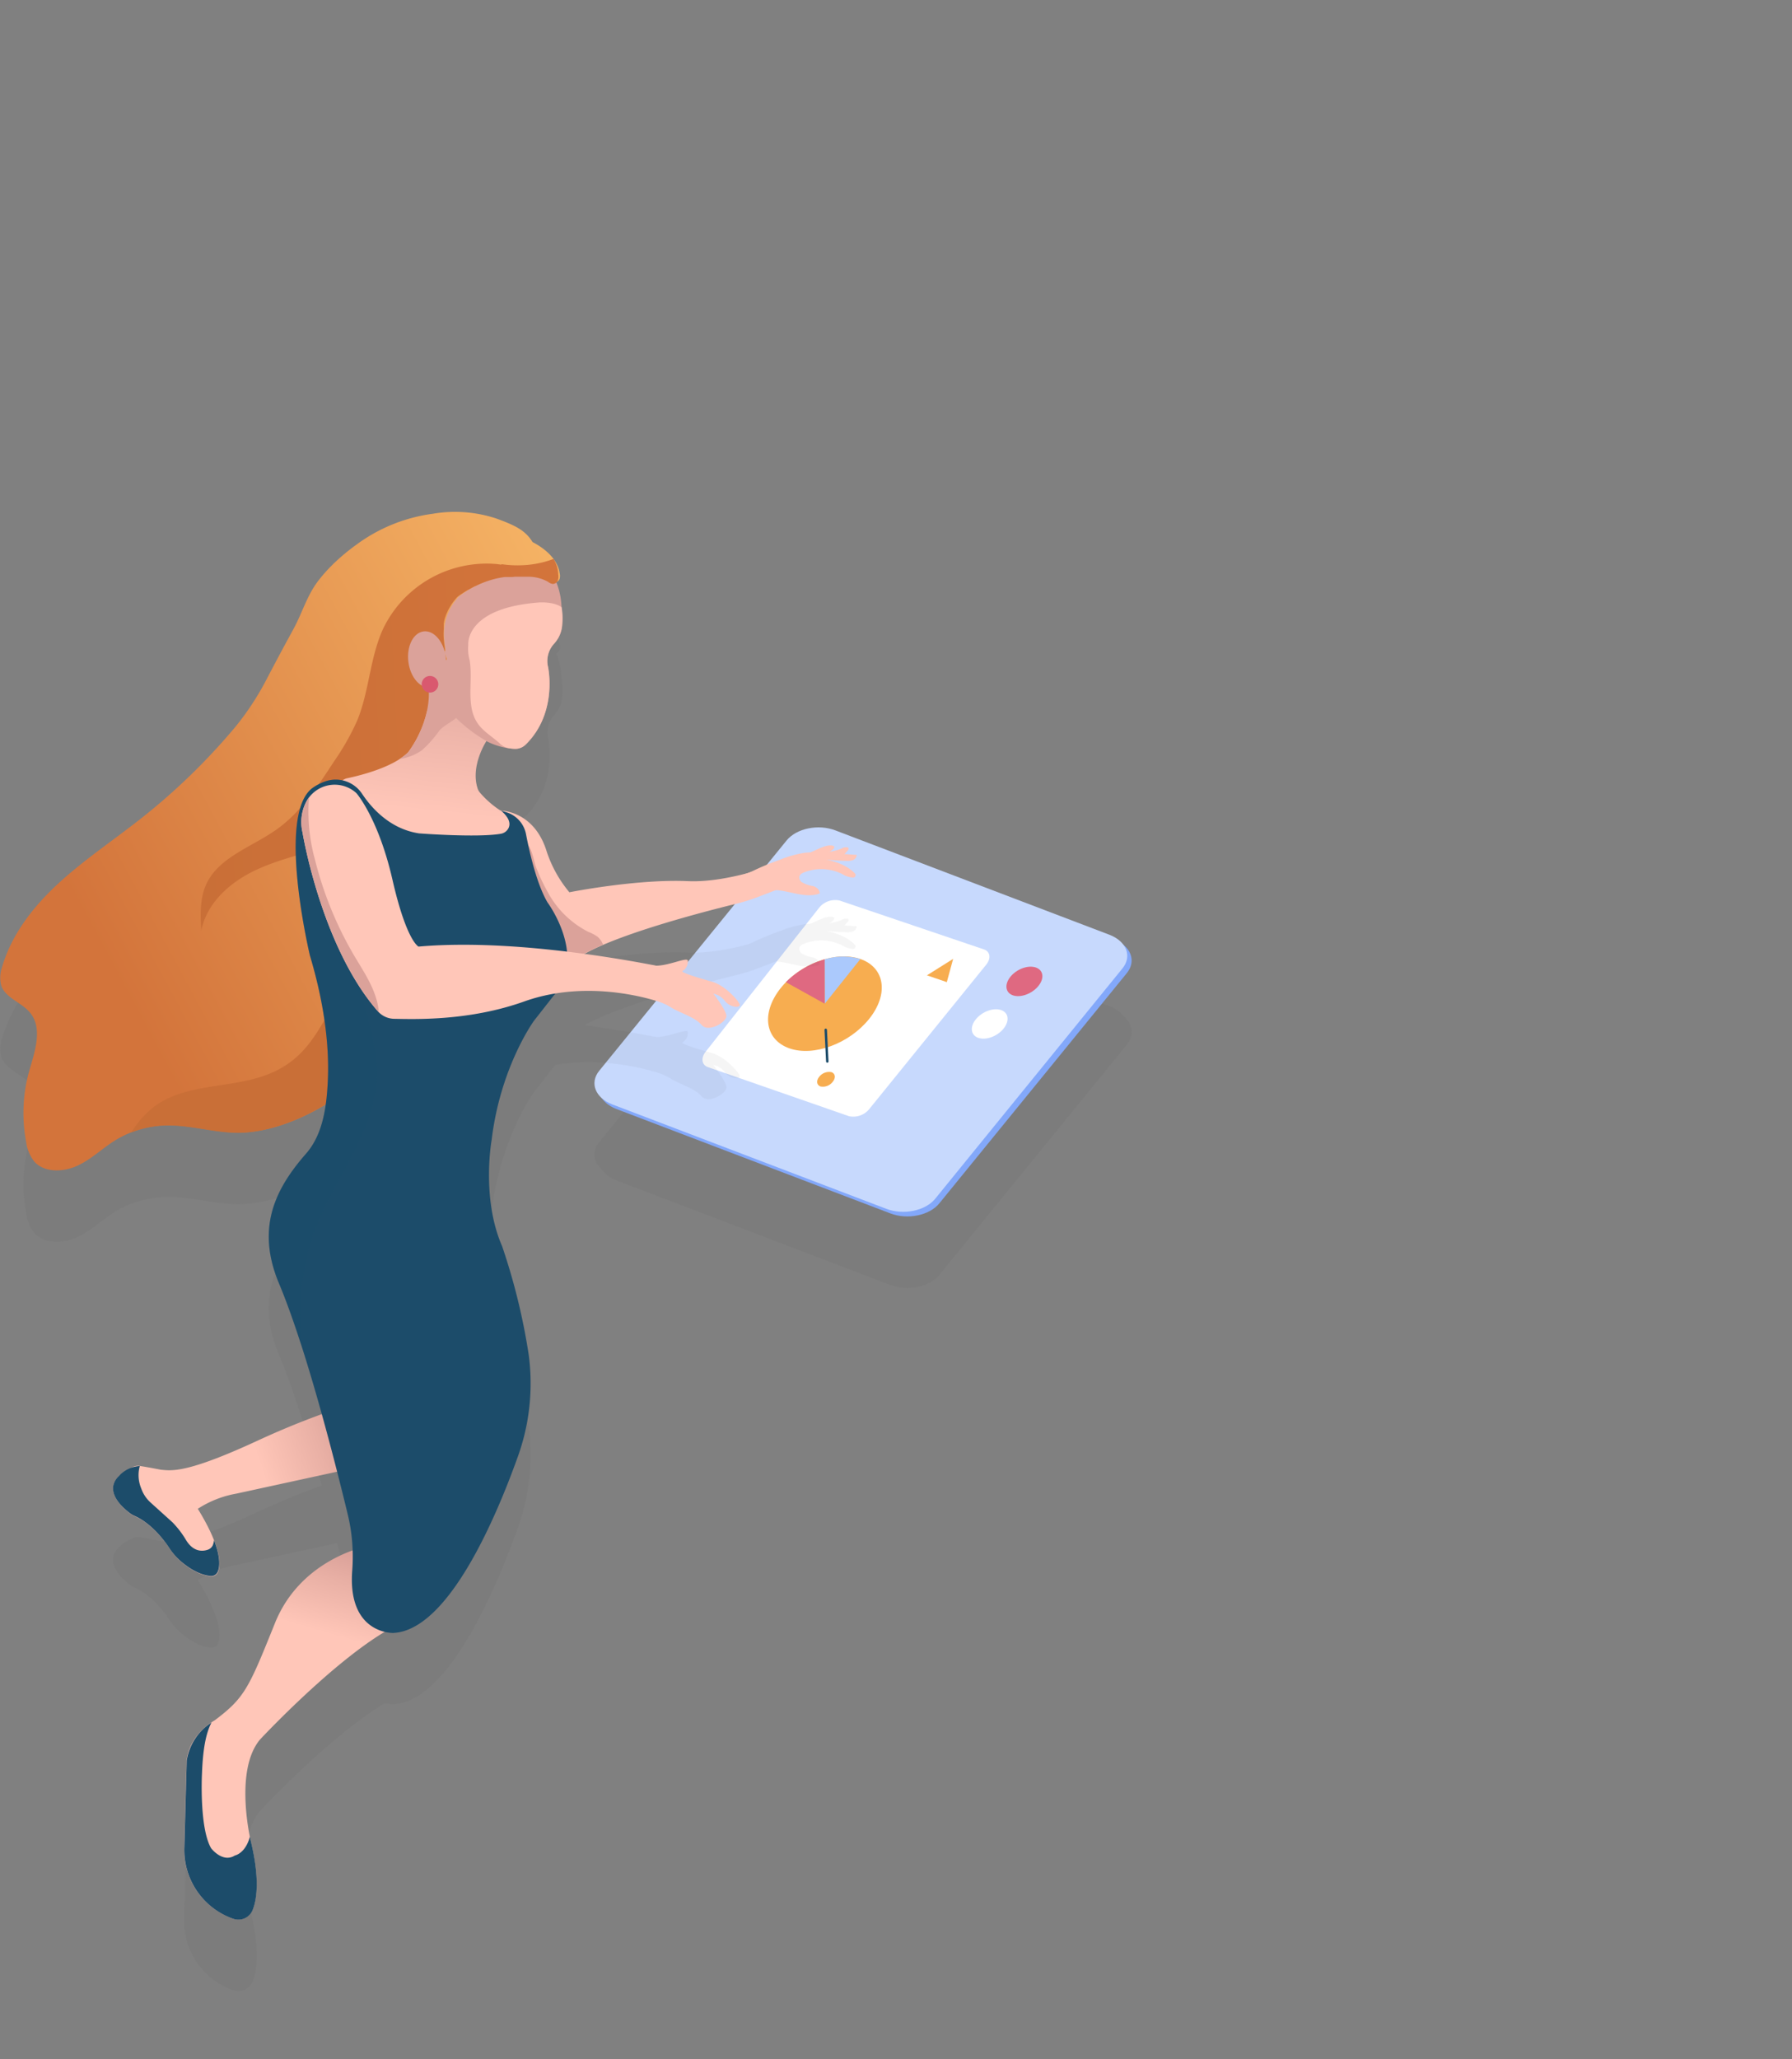 <svg xmlns="http://www.w3.org/2000/svg" xmlns:xlink="http://www.w3.org/1999/xlink" viewBox="0 0 376.79 432.92">
  <rect x="0" y="0" width="376.79" height="432.92" fill="#808080" stroke="none"/>
  <defs>
    <style>
      .cls-1 {
        isolation: isolate;
      }

      .cls-2 {
        opacity: 0.05;
      }

      .cls-3, .cls-43 {
        fill: #333;
      }

      .cls-34, .cls-4, .cls-40, .cls-42, .cls-52, .cls-53, .cls-55, .cls-56, .cls-59, .cls-60, .cls-61, .cls-62, .cls-63, .cls-65, .cls-66 {
        fill: none;
      }

      .cls-4, .cls-40, .cls-52, .cls-53, .cls-59, .cls-60, .cls-63 {
        stroke: #333;
      }

      .cls-34, .cls-4, .cls-40, .cls-42, .cls-52, .cls-53, .cls-55, .cls-56, .cls-60, .cls-62 {
        stroke-linecap: round;
        stroke-linejoin: round;
      }

      .cls-34, .cls-4 {
        stroke-width: 0.4px;
      }

      .cls-5 {
        fill: #c87060;
      }

      .cls-6 {
        fill: #ffc6b8;
      }

      .cls-7 {
        fill: url(#Dégradé_sans_nom_31);
      }

      .cls-8 {
        fill: #9f4d3d;
      }

      .cls-9 {
        fill: #dba29a;
      }

      .cls-10 {
        fill: url(#Dégradé_sans_nom_19);
      }

      .cls-11 {
        fill: #f7ad50;
      }

      .cls-12 {
        fill: #fff;
      }

      .cls-13 {
        fill: url(#Dégradé_sans_nom_28);
      }

      .cls-14 {
        fill: url(#Dégradé_sans_nom_28-2);
      }

      .cls-15 {
        fill: #719ad7;
      }

      .cls-16 {
        fill: #4e81cd;
      }

      .cls-17 {
        fill: #577b91;
      }

      .cls-18 {
        fill: #c15c4a;
      }

      .cls-19 {
        fill: #275571;
      }

      .cls-20 {
        fill: url(#Dégradé_sans_nom_49);
      }

      .cls-21 {
        fill: #6d7375;
      }

      .cls-22 {
        fill: url(#Dégradé_sans_nom_49-2);
      }

      .cls-23 {
        fill: #c2cacf;
      }

      .cls-24 {
        fill: #898f93;
      }

      .cls-25 {
        fill: #f7b8a6;
      }

      .cls-26 {
        fill: #ffd0c5;
      }

      .cls-27 {
        fill: #dc894b;
      }

      .cls-28 {
        fill: #f6b17f;
      }

      .cls-29 {
        fill: #ce764b;
      }

      .cls-30 {
        fill: #83a8fa;
      }

      .cls-31 {
        fill: #c7d9fd;
      }

      .cls-32 {
        fill: #df6981;
      }

      .cls-33 {
        fill: #f8b868;
      }

      .cls-34 {
        stroke: #fff;
      }

      .cls-35 {
        fill: #ed7e6a;
      }

      .cls-36, .cls-50 {
        fill: #1c4c6a;
      }

      .cls-37 {
        fill: #6ea6e4;
      }

      .cls-38 {
        fill: #ffd4ca;
      }

      .cls-39 {
        fill: #ededed;
      }

      .cls-40, .cls-42 {
        stroke-width: 0.52px;
      }

      .cls-41 {
        fill: #abc9fc;
      }

      .cls-42 {
        stroke: #1c4c6a;
      }

      .cls-43, .cls-50 {
        opacity: 0.21;
        mix-blend-mode: multiply;
      }

      .cls-44 {
        fill: url(#Dégradé_sans_nom_4);
      }

      .cls-45 {
        fill: #c96f37;
      }

      .cls-46 {
        fill: url(#Dégradé_sans_nom_27);
      }

      .cls-47 {
        fill: url(#Dégradé_sans_nom_26);
      }

      .cls-48 {
        fill: url(#Dégradé_sans_nom_13);
      }

      .cls-49 {
        fill: url(#Dégradé_sans_nom_19-2);
      }

      .cls-51 {
        fill: #d9596f;
      }

      .cls-52, .cls-55 {
        stroke-width: 2.18px;
      }

      .cls-53, .cls-56 {
        stroke-width: 0.51px;
      }

      .cls-54 {
        fill: #142495;
      }

      .cls-55 {
        stroke: #7ca2da;
      }

      .cls-56 {
        stroke: #577b91;
      }

      .cls-57 {
        fill: #f39652;
      }

      .cls-58 {
        fill: #8aa2d4;
      }

      .cls-59, .cls-61, .cls-63, .cls-65, .cls-66 {
        stroke-miterlimit: 10;
      }

      .cls-59, .cls-61 {
        stroke-width: 0.91px;
      }

      .cls-60, .cls-62 {
        stroke-width: 5.71px;
      }

      .cls-61, .cls-62 {
        stroke: #f8b868;
      }

      .cls-63, .cls-65, .cls-66 {
        stroke-width: 0.53px;
      }

      .cls-64 {
        fill: #212780;
      }

      .cls-65 {
        stroke: #f7ad50;
      }

      .cls-66 {
        stroke: #515db0;
      }
    </style>
    <linearGradient id="Dégradé_sans_nom_31" data-name="Dégradé sans nom 31" x1="319.63" y1="1046.79" x2="314.21" y2="969.26" gradientTransform="translate(307.42 -784.11) rotate(16.71)" gradientUnits="userSpaceOnUse">
      <stop offset="0" stop-color="#577b91"/>
      <stop offset="1" stop-color="#003856"/>
    </linearGradient>
    <linearGradient id="Dégradé_sans_nom_19" data-name="Dégradé sans nom 19" x1="224.86" y1="350.57" x2="216.74" y2="331.15" gradientTransform="translate(115.33 -205.89) rotate(3.77)" gradientUnits="userSpaceOnUse">
      <stop offset="0" stop-color="#ffc6b8"/>
      <stop offset="1" stop-color="#dba29a"/>
    </linearGradient>
    <linearGradient id="Dégradé_sans_nom_28" data-name="Dégradé sans nom 28" x1="196.93" y1="306.2" x2="234.38" y2="306.2" gradientTransform="translate(115.33 -205.89) rotate(3.77)" gradientUnits="userSpaceOnUse">
      <stop offset="0" stop-color="#4e81cd"/>
      <stop offset="1" stop-color="#212780"/>
    </linearGradient>
    <linearGradient id="Dégradé_sans_nom_28-2" x1="223.82" y1="319.66" x2="240.29" y2="319.66" xlink:href="#Dégradé_sans_nom_28"/>
    <linearGradient id="Dégradé_sans_nom_49" data-name="Dégradé sans nom 49" x1="229.34" y1="394.21" x2="257.47" y2="394.21" gradientTransform="translate(115.33 -205.89) rotate(3.77)" gradientUnits="userSpaceOnUse">
      <stop offset="0" stop-color="#f6b17f"/>
      <stop offset="1" stop-color="#dc894b"/>
    </linearGradient>
    <linearGradient id="Dégradé_sans_nom_49-2" x1="183.04" y1="391.95" x2="203.12" y2="370.01" xlink:href="#Dégradé_sans_nom_49"/>
    <linearGradient id="Dégradé_sans_nom_4" data-name="Dégradé sans nom 4" x1="143.4" y1="144.61" x2="22.92" y2="201.68" gradientTransform="matrix(1, -0.05, 0.05, 1, -11.48, -0.19)" gradientUnits="userSpaceOnUse">
      <stop offset="0" stop-color="#f8b868"/>
      <stop offset="1" stop-color="#d3743b"/>
    </linearGradient>
    <linearGradient id="Dégradé_sans_nom_27" data-name="Dégradé sans nom 27" x1="147.93" y1="176.49" x2="174.13" y2="171.06" gradientTransform="translate(-114.61 156.77) rotate(-6.95)" gradientUnits="userSpaceOnUse">
      <stop offset="0.11" stop-color="#ffc6b8"/>
      <stop offset="0.6" stop-color="#e9b0a5"/>
      <stop offset="0.86" stop-color="#dba29a"/>
    </linearGradient>
    <linearGradient id="Dégradé_sans_nom_26" data-name="Dégradé sans nom 26" x1="153.57" y1="216.11" x2="166.08" y2="186.61" gradientTransform="translate(-114.61 156.77) rotate(-6.95)" gradientUnits="userSpaceOnUse">
      <stop offset="0.32" stop-color="#ffc6b8"/>
      <stop offset="0.67" stop-color="#e9b0a5"/>
      <stop offset="0.86" stop-color="#dba29a"/>
    </linearGradient>
    <linearGradient id="Dégradé_sans_nom_13" data-name="Dégradé sans nom 13" x1="43.48" y1="161.34" x2="122.68" y2="161.34" gradientTransform="matrix(1, -0.05, 0.05, 1, -11.48, -0.19)" gradientUnits="userSpaceOnUse">
      <stop offset="0" stop-color="#c96f37"/>
      <stop offset="1" stop-color="#d3743b"/>
    </linearGradient>
    <linearGradient id="Dégradé_sans_nom_19-2" x1="200.95" y1="38.43" x2="208.92" y2="3.74" gradientTransform="translate(-114.61 156.77) rotate(-6.95)" xlink:href="#Dégradé_sans_nom_19"/>
  </defs>
  <g class="cls-1">
    <g id="Calque_2" data-name="Calque 2">
      <g id="cta">

        <g id="woman">
          <g>
            <g class="cls-2">
              <path class="cls-3" d="M234.18,212.48l-57.62-21.95c-3.59-1.37-8.19-.42-10.26,2.12l-39.44,48.42c-2.07,2.54-.83,5.71,2.76,7.08l57.62,22c3.6,1.37,8.19.42,10.26-2.12l39.44-48.42C239,217,237.78,213.85,234.18,212.48Z"/>
              <path class="cls-3" d="M233.27,211.51l-57.62-21.94c-3.6-1.38-8.19-.43-10.26,2.12L126,240.1c-2.08,2.54-.84,5.71,2.76,7.08l57.61,21.95c3.6,1.37,8.2.42,10.27-2.12L236,218.6C238.1,216.05,236.86,212.88,233.27,211.51Z"/>
              <path class="cls-3" d="M218.31,222.31c-1.33,1.62-3.71,2.49-5.32,1.94s-1.84-2.31-.52-3.93,3.7-2.48,5.32-1.93S219.64,220.7,218.31,222.31Z"/>
              <path class="cls-3" d="M211,231.26c-1.32,1.62-3.69,2.48-5.29,1.93s-1.84-2.31-.52-3.92,3.69-2.49,5.3-1.93S212.31,229.64,211,231.26Z"/>
              <path class="cls-3" d="M178.53,249.66l-29.68-10.32c-1.31-.46-1.53-1.91-.48-3.24l23.8-30.19a4.35,4.35,0,0,1,4.35-1.6l30.36,10.28c1.34.45,1.55,1.9.46,3.24l-24.49,30.23A4.34,4.34,0,0,1,178.53,249.66Z"/>
              <path class="cls-3" d="M164.09,222.8c4.1-5.18,11.64-8,16.82-6.19s6,7.4,1.84,12.59-11.68,8-16.8,6.18S160,228,164.09,222.8Z"/>
              <path class="cls-3" d="M173.35,216.7a12.84,12.84,0,0,1,7.56-.09L173.42,226Z"/>
              <path class="cls-3" d="M173.39,216.68l0,9.32-8.15-4.52A18.88,18.88,0,0,1,173.39,216.68Z"/>
              <line class="cls-40" x1="173.62" y1="231.5" x2="173.95" y2="238.15"/>
              <path class="cls-3" d="M172.23,241.4c-.64.81-.52,1.68.27,2a2.6,2.6,0,0,0,2.61-1c.65-.81.53-1.69-.26-2A2.63,2.63,0,0,0,172.23,241.4Z"/>
              <polygon class="cls-3" points="200.41 216.58 199.08 221.47 194.9 220.04 200.41 216.58"/>
            </g>
            <g>
              <g>
                <path class="cls-30" d="M234.18,197.48l-57.62-21.95c-3.59-1.37-8.19-.42-10.26,2.12l-39.44,48.42c-2.07,2.54-.83,5.71,2.76,7.08l57.62,21.95c3.6,1.37,8.19.42,10.26-2.12l39.44-48.42C239,202,237.78,198.85,234.18,197.48Z"/>
                <path class="cls-31" d="M233.27,196.51l-57.62-21.94c-3.6-1.38-8.19-.43-10.26,2.12L126,225.1c-2.08,2.54-.84,5.71,2.76,7.08l57.61,21.95c3.6,1.37,8.2.42,10.27-2.12L236,203.6C238.1,201.05,236.86,197.88,233.27,196.51Z"/>
              </g>
              <g>
                <g>
                  <path class="cls-32" d="M218.31,207.31c-1.33,1.62-3.71,2.49-5.32,1.94s-1.84-2.31-.52-3.93,3.7-2.48,5.32-1.93S219.64,205.7,218.31,207.31Z"/>
                  <path class="cls-12" d="M211,216.26c-1.32,1.62-3.69,2.48-5.29,1.93s-1.84-2.31-.52-3.92,3.69-2.49,5.3-1.93S212.31,214.64,211,216.26Z"/>
                </g>
                <path class="cls-12" d="M178.53,234.66l-29.68-10.32c-1.31-.46-1.53-1.91-.48-3.24l23.8-30.19a4.35,4.35,0,0,1,4.35-1.6l30.36,10.28c1.34.45,1.55,1.9.46,3.24l-24.49,30.23A4.34,4.34,0,0,1,178.53,234.66Z"/>
                <path class="cls-11" d="M164.09,207.8c4.1-5.18,11.64-8,16.82-6.19s6,7.4,1.84,12.59-11.68,8-16.8,6.18S160,213,164.09,207.8Z"/>
                <path class="cls-41" d="M173.35,201.7a12.84,12.84,0,0,1,7.56-.09L173.42,211Z"/>
                <path class="cls-32" d="M173.39,201.68l0,9.32-8.15-4.52A18.88,18.88,0,0,1,173.39,201.68Z"/>
                <line class="cls-42" x1="173.62" y1="216.5" x2="173.95" y2="223.15"/>
                <path class="cls-11" d="M172.23,226.4c-.64.81-.52,1.68.27,2a2.6,2.6,0,0,0,2.61-1c.65-.81.53-1.69-.26-2A2.63,2.63,0,0,0,172.23,226.4Z"/>
                <polygon class="cls-11" points="200.41 201.58 199.08 206.47 194.9 205.04 200.41 201.58"/>
              </g>
            </g>
          </g>
          <g>
            <g class="cls-2">
              <path class="cls-3" d="M97.06,128.18c-10.32,1.26-17.94,8.33-16.65,19,.5,4,1.2,11.55,8.23,11.78l.51-2.39s8,15.9,19.54,15.84a3.15,3.15,0,0,0,1.86-.9c6.82-6.73,4.67-16.34,4.67-16.34a5.37,5.37,0,0,1,1.26-4.82,6.28,6.28,0,0,0,1.75-4.55c0-1.94-.08-1.83-.17-3.43C117.45,131.63,107.39,126.92,97.06,128.18Z"/>
              <path class="cls-3" d="M117.68,135.52c-.42-2.94-3-5.15-5.7-6.56-1.55-2.52-3.74-3.52-7.52-4.92A27.71,27.71,0,0,0,91.05,123,34.68,34.68,0,0,0,75,129.46a43.57,43.57,0,0,0-4.6,3.79,5.65,5.65,0,0,0-.5.49,31.92,31.92,0,0,0-3.12,3.54c-2.24,3-3.25,6.57-5,9.82-2.58,4.74-2.58,4.74-5.43,10.13a59.14,59.14,0,0,1-6.76,10.46,133.65,133.65,0,0,1-19.92,19.36c-5.73,4.52-11.85,8.6-17.22,13.51s-10,10.82-12,17.71a6.69,6.69,0,0,0-.17,4c.94,2.55,4.22,3.46,6,5.57,2.82,3.37,1,8.3-.19,12.5a32.7,32.7,0,0,0-.59,14.72,8.47,8.47,0,0,0,1.69,4.11c2.09,2.37,6,2.28,9,.93s5.26-3.66,8-5.35a21.66,21.66,0,0,1,10.67-3.19c5.12-.14,10.13,1.53,15.25,1.54,11.27,0,27.77-9,35.71-24,0,0,11.27-22.36,8.77-32.4l-1.73-10.52s4-7.41,4.43-10.09a8,8,0,0,1,2.7-4.35c2.26-2.2-6.08-4.66-7.45-7.53-5.18-10.84.08-6.38.16-9.67,0-1.54,1.72,0,1.13-1.46a7,7,0,0,1-.33-1.11l.1-.1c.42-.56-2-6,2.82-11.42.27-.22.55-.43.82-.61a21.54,21.54,0,0,1,14-3.92,8.47,8.47,0,0,1,4.35,1,2.07,2.07,0,0,0,1,.46,1.14,1.14,0,0,0,1.06-.69A2.35,2.35,0,0,0,117.68,135.52Z"/>
              <path class="cls-3" d="M55.37,241.21c-7.63,2.61-16.67,1.63-23.07,6.53a20.49,20.49,0,0,0-4.7,5.33,21.47,21.47,0,0,1,7.17-1.46c5.12-.14,10.13,1.53,15.25,1.54,11.27,0,27.77-9,35.71-24a128.16,128.16,0,0,0,6.33-15.33c-7.12.41-14.61,1.63-18.78,7.36C67.51,229.14,65.93,237.61,55.37,241.21Z"/>
              <path class="cls-3" d="M118.2,146.35a6.66,6.66,0,0,1-1.72,4,5.37,5.37,0,0,0-1.26,4.82s2.15,9.61-4.67,16.34a3.15,3.15,0,0,1-1.86.9,5.34,5.34,0,0,1-1.46-.08,3.59,3.59,0,0,1-2.17-1.06c-1.52-1.39-3.39-2.44-4.58-4.13-2.6-3.71-1-8.83-1.72-13.3a9,9,0,0,1-.3-3.28s-.82-7.77,15-8.91c0,0,3-.19,4.62,1A12.65,12.65,0,0,1,118.2,146.35Z"/>
              <path class="cls-3" d="M79.42,308.65s-10.36,2.32-25.23,9.2-18,6.36-20.4,6.12c0,0-2.82-.55-4.41-.79s-2.28,1.05-4.12,1.92c0,0-4.37,3,2,8a5,5,0,0,0,1.13.67c1.15.51,4.3,2.21,7.34,6.86a13.22,13.22,0,0,0,2.22,2.56c1.51,1.32,3.92,3,6.45,3.2a1.44,1.44,0,0,0,1.42-.87c.61-1.47.82-5.12-4.23-13.33A21.91,21.91,0,0,1,49.7,329l36.16-7.87S92.79,310.61,79.42,308.65Z"/>
              <path class="cls-3" d="M45,338.81a4.51,4.51,0,0,1-.22.95,1.76,1.76,0,0,1-1,1c-1.05.39-3.1.66-4.73-2.11A19.61,19.61,0,0,0,36.23,335l-4.54-4.1a7.18,7.18,0,0,1-2-3,7.27,7.27,0,0,1-.3-4.7A6.45,6.45,0,0,0,25,325.3a3.71,3.71,0,0,0-1.17,2h0c-.25,1.37.29,3.32,3.37,5.72a5.06,5.06,0,0,0,1.14.68c1.15.5,4.29,2.21,7.34,6.86a13.22,13.22,0,0,0,2.22,2.56c1.51,1.32,3.92,3,6.45,3.2a1.46,1.46,0,0,0,1.43-.9C46.2,344.46,46.42,342.48,45,338.81Z"/>
              <path class="cls-3" d="M77.39,340s-14.06,2.51-19.58,16.23-6.34,15.67-12.68,20.44c0,0-5.25,2.77-5.89,8.44l-.5,18.28a15.32,15.32,0,0,0,9.84,14.81l.46.16a3.23,3.23,0,0,0,4.09-1.91c.89-2.32,1.44-6.58-.34-14.1,0,0-3.69-15,1.88-21.65,0,0,20-21.48,31.79-25.31C86.46,355.43,96.56,342.22,77.39,340Z"/>
              <path class="cls-3" d="M49.39,405.07c-2.59,1.65-5-1.52-5-1.52-2.52-4.35-1.92-15.74-1.92-15.74.19-5,.8-8.42,2-10.68a11.61,11.61,0,0,0-5.21,8l-.5,18.28a15.32,15.32,0,0,0,9.84,14.81l.46.16a3.23,3.23,0,0,0,4.09-1.91c.89-2.32,1.44-6.58-.34-14.1,0,0-.11-.45-.27-1.23C51.58,404.68,49.39,405.07,49.39,405.07Z"/>
              <path class="cls-3" d="M105.38,185.43s6.93,0,9.56,8.55a26.18,26.18,0,0,0,4.78,8.6s14.14-2.82,24.9-2.34C153.73,200.65,165,196,165,196s4.3.71,1.73,4.75l-7.11,2.72a39.84,39.84,0,0,1-5,1.57c-6.35,1.56-23.33,5.95-31.35,10.28,0,0-13.22,7.25-15.53-9.51C107.73,205.77,95.51,185,105.38,185.43Z"/>
              <path class="cls-3" d="M123.26,215.28c1-.56,2.24-1.13,3.54-1.69a4.09,4.09,0,0,0-1.22-1.71,9.61,9.61,0,0,0-1.92-1,20,20,0,0,1-8.57-8.48,38.4,38.4,0,0,1-2.34-5c-.5-1.26-.81-3.64-1.67-4.65-1.5-1.75-4.06-.3-5.82.65a16.49,16.49,0,0,0-2.54,1.69,67.45,67.45,0,0,0,5,10.71C110,222.53,123.26,215.28,123.26,215.28Z"/>
              <path class="cls-3" d="M116.39,132.5a20.75,20.75,0,0,1-6.43,1.32,22.43,22.43,0,0,1-4.39-.2l-.29.08c-.41-.07-.81-.12-1.19-.15a24.16,24.16,0,0,0-23.51,13.58c-2.81,6.08-2.92,13.09-5.45,19.29a52.22,52.22,0,0,1-4.91,8.67c-3.46,5.3-7,10.74-12.21,14.39S45.89,195.25,43.32,201c-1.33,3-1.18,6.41-1,9.68,1.09-5.79,6-10.17,11.32-12.7s11.19-3.63,16.73-5.62a34.64,34.64,0,0,0,7.41-3.63,13.17,13.17,0,0,0,3.27,9.89c2.71,2.84,6.7,4,10.57,4.73,1,.18,2,.32,2.95.45a19.07,19.07,0,0,0-.07-7.07l-1.73-10.52s4-7.41,4.43-10.09a8,8,0,0,1,2.7-4.35c2.26-2.2-6.08-4.66-7.45-7.53-5.18-10.84.08-6.38.16-9.67,0-1.54,1.72,0,1.13-1.46a7,7,0,0,1-.33-1.11l.1-.1c.23-.31-.41-2.12-.21-4.58l0-.35v0c0-.11,0-.22,0-.33v-.08c0-.11,0-.22,0-.32a.43.43,0,0,0,0-.11c0-.1,0-.2.07-.31a.43.43,0,0,0,0-.11c0-.11,0-.21.08-.32l0-.09c.09-.33.2-.67.33-1,0-.07.05-.14.08-.22s.07-.14.1-.22a2.56,2.56,0,0,1,.11-.24,1.47,1.47,0,0,1,.1-.22c0-.09.08-.17.13-.26l.11-.21.15-.26a2.39,2.39,0,0,1,.13-.21l.17-.28.13-.2c.07-.1.14-.19.2-.29l.14-.19.25-.32a1.83,1.83,0,0,1,.13-.16l.41-.48c.27-.22.55-.43.82-.61l.68-.44.17-.11.62-.38.06,0,.68-.39.13-.07.64-.33.05,0,.72-.34,0,0a20.38,20.38,0,0,1,4.09-1.34l.71-.13h0l.59-.09.23,0,.41,0,.3,0,.23,0c.31,0,.62-.05.94-.06h0l1.19,0h0l1.48,0a8.47,8.47,0,0,1,4.35,1,2.07,2.07,0,0,0,1,.46,1.14,1.14,0,0,0,1.06-.69,2.35,2.35,0,0,0,.11-1.29A6.62,6.62,0,0,0,116.39,132.5Z"/>
              <path class="cls-3" d="M73,178.61c3.05-.65,9.48-2.3,12.66-5.29a2.61,2.61,0,0,0,.27-.31,23.32,23.32,0,0,0,3.77-8.13,2.52,2.52,0,0,1,4.41-1,28.56,28.56,0,0,0,8.18,6.89s-3.44,5.18-1.86,10a2.52,2.52,0,0,0,.45.82,20.11,20.11,0,0,0,5.67,4.6,2.54,2.54,0,0,1,1.3,1.91l.37,3.08a2.53,2.53,0,0,1-1.32,2.54L93.12,201a2.48,2.48,0,0,1-1.39.29c-3.6-.29-19.21-1.58-19.28-2.16s-1.91-9.74-2.34-11.89a2.32,2.32,0,0,1,0-.91l.93-5.69A2.53,2.53,0,0,1,73,178.61Z"/>
              <path class="cls-3" d="M111.16,299.76a45.46,45.46,0,0,1-2.28,21.47c-4.58,12.79-14.61,36.52-26.2,37.06,0,0-9.69.31-8.61-13.26a37.89,37.89,0,0,0-1-11.86c-2.83-11.69-8.75-34.87-14.4-48.35-4.88-11.65-.83-19.86,5.69-27.3,3.43-3.92,4.26-9.51,4.54-14.71.36-6.37-.27-15.36-3.73-26.92,0,0-7.06-29.48.49-35.2a10.83,10.83,0,0,1,2.51-1.34,6.64,6.64,0,0,1,7.95,2.52c2.11,3.16,6,7.43,12,8.33,0,0,12.17.93,17.13.09a2.22,2.22,0,0,0,1.68-1.22c.38-.8.33-2-1.56-3.64,0,0,.51.14,1.24.37a6,6,0,0,1,4,4.61c.75,3.9,2.26,10.48,4.52,14.32,0,0,7.64,10.25,2.24,18.36l-5.07,6.47s-7.07,9.65-8.92,25.05c0,0-2.23,12.25,2.19,22.36A132.65,132.65,0,0,1,111.16,299.76Z"/>
              <path class="cls-3" d="M88.76,172.69a25.92,25.92,0,0,0,3.67-4.16c.88-1,2.83-1.92,3.76-2.84a38.41,38.41,0,0,1-6.59-9.21c2.48,8.88-3.81,16.7-3.81,16.7A14.56,14.56,0,0,1,84,174.57,11,11,0,0,0,88.76,172.69Z"/>
              <path class="cls-43" d="M74,186.86c.52-2.42.74-2.25,2.34-3.56l.48-.42c-.26-.35-.5-.69-.71-1a6.64,6.64,0,0,0-7.95-2.52,10.83,10.83,0,0,0-2.51,1.34c-7.55,5.72-.49,35.2-.49,35.2,3.46,11.56,4.09,20.55,3.73,26.92-.28,5.2-1.11,10.79-4.54,14.71-6.52,7.44-10.57,15.65-5.69,27.3,1.54,3.67,3.09,8.06,4.61,12.74-.49-8.26.17-16.57,3.07-24.27,4.1-10.87,12.57-20.45,12.91-32.06.16-5.25-1.41-10.37-2.75-15.45a102.35,102.35,0,0,1-3.82-25.9A60.63,60.63,0,0,1,74,186.86Z"/>
              <path class="cls-3" d="M88,214c23.9-2.11,55.26,5.11,55.26,5.11.41,5.54-3.5,6.89-3.5,6.89s-14.79-5.73-29.52-.47c-11.54,4.12-22.92,3.73-27.36,3.65a4.64,4.64,0,0,1-3.4-1.55C67.53,214,63.61,190,63.61,190a9.26,9.26,0,0,1,.75-6.38,6.77,6.77,0,0,1,10.58-1.88s4.62,5.25,7.58,18.2S88,214,88,214Z"/>
              <path class="cls-3" d="M74.53,216a76.17,76.17,0,0,1-8.28-20.19,37.61,37.61,0,0,1-1.35-12c0-.42.08-.84.14-1.27a6,6,0,0,0-.68,1.08,9.26,9.26,0,0,0-.75,6.38s3.92,24,15.91,37.67l.1.11a8.23,8.23,0,0,0-.16-1.4C78.74,222.59,76.49,219.31,74.53,216Z"/>
              <path class="cls-3" d="M149.77,221.4c-2.78-.78-6.82-2-6.25-2.27a2.32,2.32,0,0,0,1.1-2.2c-.21-.84-4.89,1.56-7.61,1L132.45,224s5.34.69,8.64,2.79c1.81,1.14,5,2,6.44,3.69s5.39-.65,5.2-2S150,223.9,150,223.9a4,4,0,0,1,2.43,1.55,3.37,3.37,0,0,0,1.8,1.13c.87.21,1.33-.05,1.31-.34C155.53,225.62,152.54,222.19,149.77,221.4Z"/>
              <ellipse class="cls-3" cx="89.81" cy="153.63" rx="3.96" ry="5.94" transform="translate(-17.94 12.01) rotate(-6.95)"/>
              <circle class="cls-3" cx="90.41" cy="158.85" r="1.75"/>
              <path class="cls-3" d="M152.11,199.92a26.24,26.24,0,0,0,6.08-1.77,51.64,51.64,0,0,1,5.6-2.33,23.41,23.41,0,0,1,5.4-1.54,22.77,22.77,0,0,1,4.21,0l6.73.44a1.21,1.21,0,0,1-.77,1.09,3.46,3.46,0,0,1-1.4.17,47.39,47.39,0,0,1-7.13-.67c3.21.31,6.67,1,8.91,3.29a.52.52,0,0,1-.31.89,4.65,4.65,0,0,1-2.3-.72,9.92,9.92,0,0,0-8.07-.37c-.45.18-.93.43-1,1a1.28,1.28,0,0,0,.45,1,6.39,6.39,0,0,0,2.52.89c.69.24,1.38.82,1.31,1.55-3.46,1.26-7.26-1.18-10.91-.68a9.18,9.18,0,0,1-2,.23c-1.76-.13-3.89-3.2-1.63-3.87,1.46-.43,4.42-.49,5.23,1.11.91,1.82-3,3-4.21,3.46"/>
              <path class="cls-3" d="M177.48,193.13c-2.32,1.21-4.32.82-6.74,1.8-.17.07-.37.19-.35.38s.25.25.43.27a15.88,15.88,0,0,0,5.54-.23,1.75,1.75,0,0,0,.63-.22,1.9,1.9,0,0,0,.44-.41l.72-.81a.85.85,0,0,0,.25-.4.32.32,0,0,0-.2-.39"/>
              <path class="cls-3" d="M169.73,194.47a1.55,1.55,0,0,0,1.35.66,4.49,4.49,0,0,0,1.52-.35l1.32-.46c.84-.3,2.51-1.54.7-1.59C173.19,192.7,171.12,194,169.73,194.47Z"/>
            </g>
            <g>
              <path class="cls-9" d="M97.06,113.18c-10.32,1.26-17.94,8.33-16.65,19,.5,4,1.2,11.55,8.23,11.78l.51-2.39s8,15.9,19.54,15.84a3.15,3.15,0,0,0,1.86-.9c6.82-6.73,4.67-16.34,4.67-16.34a5.37,5.37,0,0,1,1.26-4.82,6.28,6.28,0,0,0,1.75-4.55c0-1.94-.08-1.83-.17-3.43C117.45,116.63,107.39,111.92,97.06,113.18Z"/>
              <path class="cls-44" d="M117.68,120.52c-.42-2.94-3-5.15-5.7-6.56-1.55-2.52-3.74-3.52-7.52-4.92A27.71,27.71,0,0,0,91.05,108,34.68,34.68,0,0,0,75,114.46a43.57,43.57,0,0,0-4.6,3.79,5.65,5.65,0,0,0-.5.49,31.92,31.92,0,0,0-3.12,3.54c-2.24,3-3.25,6.57-5,9.82-2.58,4.74-2.58,4.74-5.43,10.13a59.14,59.14,0,0,1-6.76,10.46,133.65,133.65,0,0,1-19.92,19.36c-5.73,4.52-11.85,8.6-17.22,13.51s-10,10.82-12,17.71a6.69,6.69,0,0,0-.17,4c.94,2.55,4.22,3.46,6,5.57,2.82,3.37,1,8.3-.19,12.5a32.7,32.7,0,0,0-.59,14.72,8.47,8.47,0,0,0,1.69,4.11c2.09,2.37,6,2.28,9,.93s5.26-3.66,8-5.35a21.66,21.66,0,0,1,10.67-3.19c5.12-.14,10.13,1.53,15.25,1.54,11.27,0,27.77-9,35.71-24,0,0,11.27-22.36,8.77-32.4l-1.73-10.52s4-7.41,4.43-10.09a8,8,0,0,1,2.7-4.35c2.26-2.2-6.08-4.66-7.45-7.53-5.18-10.84.08-6.38.16-9.67,0-1.54,1.72,0,1.13-1.46a7,7,0,0,1-.33-1.11l.1-.1c.42-.56-2-6,2.82-11.42.27-.22.55-.43.82-.61a21.54,21.54,0,0,1,14-3.92,8.47,8.47,0,0,1,4.35,1.05,2.07,2.07,0,0,0,1,.46,1.14,1.14,0,0,0,1.06-.69A2.35,2.35,0,0,0,117.68,120.52Z"/>
              <path class="cls-45" d="M55.37,226.21c-7.63,2.61-16.67,1.63-23.07,6.53a20.49,20.49,0,0,0-4.7,5.33,21.47,21.47,0,0,1,7.17-1.46c5.12-.14,10.13,1.53,15.25,1.54,11.27,0,27.77-9,35.71-24a128.16,128.16,0,0,0,6.33-15.33c-7.12.41-14.61,1.63-18.78,7.36C67.51,214.14,65.93,222.61,55.37,226.21Z"/>
              <path class="cls-6" d="M118.2,131.35a6.66,6.66,0,0,1-1.72,4,5.37,5.37,0,0,0-1.26,4.82s2.15,9.61-4.67,16.34a3.15,3.15,0,0,1-1.86.9,5.34,5.34,0,0,1-1.46-.08,3.59,3.59,0,0,1-2.17-1.06c-1.52-1.39-3.39-2.44-4.58-4.13-2.6-3.71-1-8.83-1.72-13.3a9,9,0,0,1-.3-3.28s-.82-7.77,15-8.91c0,0,3-.19,4.62,1A12.65,12.65,0,0,1,118.2,131.35Z"/>
              <path class="cls-46" d="M79.42,293.65s-10.36,2.32-25.23,9.2-18,6.36-20.4,6.12c0,0-2.82-.55-4.41-.79s-2.28,1.05-4.12,1.92c0,0-4.37,3,2,8a5,5,0,0,0,1.13.67c1.15.51,4.3,2.21,7.34,6.86a13.22,13.22,0,0,0,2.22,2.56c1.51,1.32,3.92,3,6.45,3.2a1.44,1.44,0,0,0,1.42-.87c.61-1.47.82-5.12-4.23-13.33A21.91,21.91,0,0,1,49.7,314l36.16-7.87S92.79,295.61,79.42,293.65Z"/>
              <path class="cls-36" d="M45,323.81a4.51,4.51,0,0,1-.22.95,1.76,1.76,0,0,1-1,1c-1.05.39-3.1.66-4.73-2.11A19.61,19.61,0,0,0,36.23,320l-4.54-4.1a7.18,7.18,0,0,1-2-3,7.27,7.27,0,0,1-.3-4.7A6.45,6.45,0,0,0,25,310.3a3.71,3.71,0,0,0-1.17,2h0c-.25,1.37.29,3.32,3.37,5.72a5.06,5.06,0,0,0,1.14.68c1.15.5,4.29,2.21,7.34,6.86a13.22,13.22,0,0,0,2.22,2.56c1.51,1.32,3.92,3,6.45,3.2a1.46,1.46,0,0,0,1.43-.9C46.2,329.46,46.42,327.48,45,323.81Z"/>
              <path class="cls-47" d="M77.39,325s-14.06,2.51-19.58,16.23-6.34,15.67-12.68,20.44c0,0-5.25,2.77-5.89,8.44l-.5,18.28a15.32,15.32,0,0,0,9.84,14.81l.46.16a3.23,3.23,0,0,0,4.09-1.91c.89-2.32,1.44-6.58-.34-14.1,0,0-3.69-15,1.88-21.65,0,0,20-21.48,31.79-25.31C86.46,340.43,96.56,327.22,77.39,325Z"/>
              <path class="cls-36" d="M49.39,390.07c-2.59,1.65-5-1.52-5-1.52-2.52-4.35-1.92-15.74-1.92-15.74.19-5,.8-8.42,2-10.68a11.61,11.61,0,0,0-5.21,8l-.5,18.28a15.32,15.32,0,0,0,9.84,14.81l.46.16a3.23,3.23,0,0,0,4.09-1.91c.89-2.32,1.44-6.58-.34-14.1,0,0-.11-.45-.27-1.23C51.58,389.68,49.39,390.07,49.39,390.07Z"/>
              <path class="cls-6" d="M105.38,170.43s6.93,0,9.56,8.55a26.18,26.18,0,0,0,4.78,8.6s14.14-2.82,24.9-2.34C153.73,185.65,165,181,165,181s4.3.71,1.73,4.75l-7.11,2.72a39.84,39.84,0,0,1-5,1.57c-6.35,1.56-23.33,5.95-31.35,10.28,0,0-13.22,7.25-15.53-9.51C107.73,190.77,95.51,170,105.38,170.43Z"/>
              <path class="cls-9" d="M123.26,200.28c1-.56,2.24-1.13,3.54-1.69a4.09,4.09,0,0,0-1.22-1.71,9.61,9.61,0,0,0-1.92-1,20,20,0,0,1-8.57-8.48,38.4,38.4,0,0,1-2.34-5c-.5-1.26-.81-3.64-1.67-4.65-1.5-1.75-4.06-.3-5.82.65a16.49,16.49,0,0,0-2.54,1.69,67.45,67.45,0,0,0,5,10.71C110,207.53,123.26,200.28,123.26,200.28Z"/>
              <path class="cls-48" d="M116.39,117.5a20.75,20.75,0,0,1-6.43,1.32,22.43,22.43,0,0,1-4.39-.2l-.29.08c-.41-.07-.81-.12-1.19-.15a24.16,24.16,0,0,0-23.51,13.58c-2.81,6.08-2.92,13.09-5.45,19.29a52.22,52.22,0,0,1-4.91,8.67c-3.46,5.3-7,10.74-12.21,14.39S45.89,180.25,43.32,186c-1.33,3-1.18,6.41-1,9.68,1.09-5.79,6-10.17,11.32-12.7s11.19-3.63,16.73-5.62a34.64,34.64,0,0,0,7.41-3.63,13.17,13.17,0,0,0,3.27,9.89c2.71,2.84,6.7,4,10.57,4.73,1,.18,2,.32,2.95.45a19.07,19.07,0,0,0-.07-7.07l-1.73-10.52s4-7.41,4.43-10.09a8,8,0,0,1,2.7-4.35c2.26-2.2-6.08-4.66-7.45-7.53-5.18-10.84.08-6.38.16-9.67,0-1.54,1.72,0,1.13-1.46a7,7,0,0,1-.33-1.11l.1-.1c.23-.31-.41-2.12-.21-4.58l0-.35v0c0-.11,0-.22,0-.33v-.08c0-.11,0-.22,0-.32a.43.43,0,0,0,0-.11c0-.1,0-.2.07-.31a.43.43,0,0,0,0-.11c0-.11,0-.21.08-.32l0-.09c.09-.33.2-.67.33-1,0-.07.05-.14.08-.22s.07-.14.1-.22a2.56,2.56,0,0,1,.11-.24,1.47,1.47,0,0,1,.1-.22c0-.09.08-.17.13-.26l.11-.21.15-.26a2.39,2.39,0,0,1,.13-.21l.17-.28.13-.2c.07-.1.14-.19.2-.29l.14-.19.25-.32a1.83,1.83,0,0,1,.13-.16l.41-.48c.27-.22.55-.43.82-.61l.68-.44.17-.11.62-.38.06,0,.68-.39.13-.07.64-.33.05,0,.72-.34,0,0a20.38,20.38,0,0,1,4.09-1.34l.71-.13h0l.59-.09.23,0,.41,0,.3,0,.23,0c.31,0,.62,0,.94-.06h0l1.19,0h0l1.48,0a8.47,8.47,0,0,1,4.35,1.05,2.07,2.07,0,0,0,1,.46,1.14,1.14,0,0,0,1.06-.69,2.35,2.35,0,0,0,.11-1.29A6.62,6.62,0,0,0,116.39,117.5Z"/>
              <path class="cls-49" d="M73,163.61c3.05-.65,9.48-2.3,12.66-5.29a2.61,2.61,0,0,0,.27-.31,23.32,23.32,0,0,0,3.77-8.13,2.52,2.52,0,0,1,4.41-1,28.56,28.56,0,0,0,8.18,6.89s-3.44,5.18-1.86,10a2.52,2.52,0,0,0,.45.82,20.11,20.11,0,0,0,5.67,4.6,2.54,2.54,0,0,1,1.3,1.91l.37,3.08a2.53,2.53,0,0,1-1.32,2.54L93.12,186a2.48,2.48,0,0,1-1.39.29c-3.6-.29-19.21-1.58-19.28-2.16s-1.91-9.74-2.34-11.89a2.32,2.32,0,0,1,0-.91l.93-5.69A2.53,2.53,0,0,1,73,163.61Z"/>
              <path class="cls-36" d="M111.16,284.76a45.46,45.46,0,0,1-2.28,21.47c-4.58,12.79-14.61,36.52-26.2,37.06,0,0-9.69.31-8.61-13.26a37.89,37.89,0,0,0-1-11.86c-2.83-11.69-8.75-34.87-14.4-48.35-4.88-11.65-.83-19.86,5.69-27.3,3.43-3.92,4.26-9.51,4.54-14.71.36-6.37-.27-15.36-3.73-26.92,0,0-7.06-29.48.49-35.2a10.83,10.83,0,0,1,2.51-1.34,6.64,6.64,0,0,1,7.95,2.52c2.11,3.16,6,7.43,12,8.33,0,0,12.17.93,17.13.09a2.22,2.22,0,0,0,1.68-1.22c.38-.8.33-2-1.56-3.64,0,0,.51.14,1.24.37a6,6,0,0,1,4,4.61c.75,3.9,2.26,10.48,4.52,14.32,0,0,7.64,10.25,2.24,18.36l-5.07,6.47s-7.07,9.65-8.92,25.05c0,0-2.23,12.25,2.19,22.36A132.65,132.65,0,0,1,111.16,284.76Z"/>
              <path class="cls-9" d="M88.76,157.69a25.92,25.92,0,0,0,3.67-4.16c.88-1,2.83-1.92,3.76-2.84a38.41,38.41,0,0,1-6.59-9.21c2.48,8.88-3.81,16.7-3.81,16.7A14.56,14.56,0,0,1,84,159.57,11,11,0,0,0,88.76,157.69Z"/>
              <path class="cls-50" d="M74,171.86c.52-2.42.74-2.25,2.34-3.56l.48-.42c-.26-.35-.5-.69-.71-1a6.64,6.64,0,0,0-7.95-2.52,10.83,10.83,0,0,0-2.51,1.34c-7.55,5.72-.49,35.2-.49,35.2,3.46,11.56,4.09,20.55,3.73,26.92-.28,5.2-1.11,10.79-4.54,14.71-6.52,7.44-10.57,15.65-5.69,27.3,1.54,3.67,3.09,8.06,4.61,12.74-.49-8.26.17-16.57,3.07-24.27,4.1-10.87,12.57-20.45,12.91-32.06.16-5.25-1.41-10.37-2.75-15.45a102.35,102.35,0,0,1-3.82-25.9A60.63,60.63,0,0,1,74,171.86Z"/>
              <path class="cls-6" d="M88,199c23.9-2.11,55.26,5.11,55.26,5.11.41,5.54-3.5,6.89-3.5,6.89s-14.79-5.73-29.52-.47c-11.54,4.12-22.92,3.73-27.36,3.65a4.64,4.64,0,0,1-3.4-1.55C67.53,199,63.61,175,63.61,175a9.26,9.26,0,0,1,.75-6.38,6.77,6.77,0,0,1,10.58-1.88s4.62,5.25,7.58,18.2S88,199,88,199Z"/>
              <path class="cls-9" d="M74.53,201a76.17,76.17,0,0,1-8.28-20.19,37.61,37.61,0,0,1-1.35-12c0-.42.08-.84.14-1.27a6,6,0,0,0-.68,1.08,9.26,9.26,0,0,0-.75,6.38s3.92,24,15.91,37.67l.1.11a8.23,8.23,0,0,0-.16-1.4C78.74,207.59,76.49,204.31,74.53,201Z"/>
              <path class="cls-6" d="M149.77,206.4c-2.78-.78-6.82-2-6.25-2.27a2.32,2.32,0,0,0,1.1-2.2c-.21-.84-4.89,1.56-7.61,1L132.45,209s5.34.69,8.64,2.79c1.81,1.14,5,2,6.44,3.69s5.39-.65,5.2-2S150,208.9,150,208.9a4,4,0,0,1,2.43,1.55,3.37,3.37,0,0,0,1.8,1.13c.87.21,1.33-.05,1.31-.34C155.53,210.62,152.54,207.19,149.77,206.4Z"/>
              <ellipse class="cls-9" cx="89.81" cy="138.63" rx="3.96" ry="5.94" transform="translate(-16.13 11.89) rotate(-6.95)"/>
              <circle class="cls-51" cx="90.41" cy="143.85" r="1.75"/>
              <g>
                <path class="cls-6" d="M152.11,184.92a26.24,26.24,0,0,0,6.08-1.77,51.64,51.64,0,0,1,5.6-2.33,23.41,23.41,0,0,1,5.4-1.54,22.77,22.77,0,0,1,4.21,0l6.73.44a1.21,1.21,0,0,1-.77,1.09,3.46,3.46,0,0,1-1.4.17,47.39,47.39,0,0,1-7.13-.67c3.21.31,6.67,1,8.91,3.29a.52.52,0,0,1-.31.89,4.65,4.65,0,0,1-2.3-.72,9.92,9.92,0,0,0-8.07-.37c-.45.18-.93.43-1,1a1.28,1.28,0,0,0,.45,1,6.39,6.39,0,0,0,2.52.89c.69.24,1.38.82,1.31,1.55-3.46,1.26-7.26-1.18-10.91-.68a9.18,9.18,0,0,1-2,.23c-1.76-.13-3.89-3.2-1.63-3.87,1.46-.43,4.42-.49,5.23,1.11.91,1.82-3,3-4.21,3.46"/>
                <path class="cls-6" d="M177.48,178.13c-2.32,1.21-4.32.82-6.74,1.8-.17.07-.37.19-.35.38s.25.25.43.27a15.88,15.88,0,0,0,5.54-.23,1.75,1.75,0,0,0,.63-.22,1.9,1.9,0,0,0,.44-.41l.72-.81a.85.85,0,0,0,.25-.4.32.32,0,0,0-.2-.39"/>
                <path class="cls-6" d="M169.73,179.47a1.55,1.55,0,0,0,1.35.66,4.49,4.49,0,0,0,1.52-.35l1.32-.46c.84-.3,2.51-1.54.7-1.59C173.19,177.7,171.12,179,169.73,179.47Z"/>
              </g>
            </g>
          </g>
        </g>

      </g>
    </g>
  </g>
</svg>
